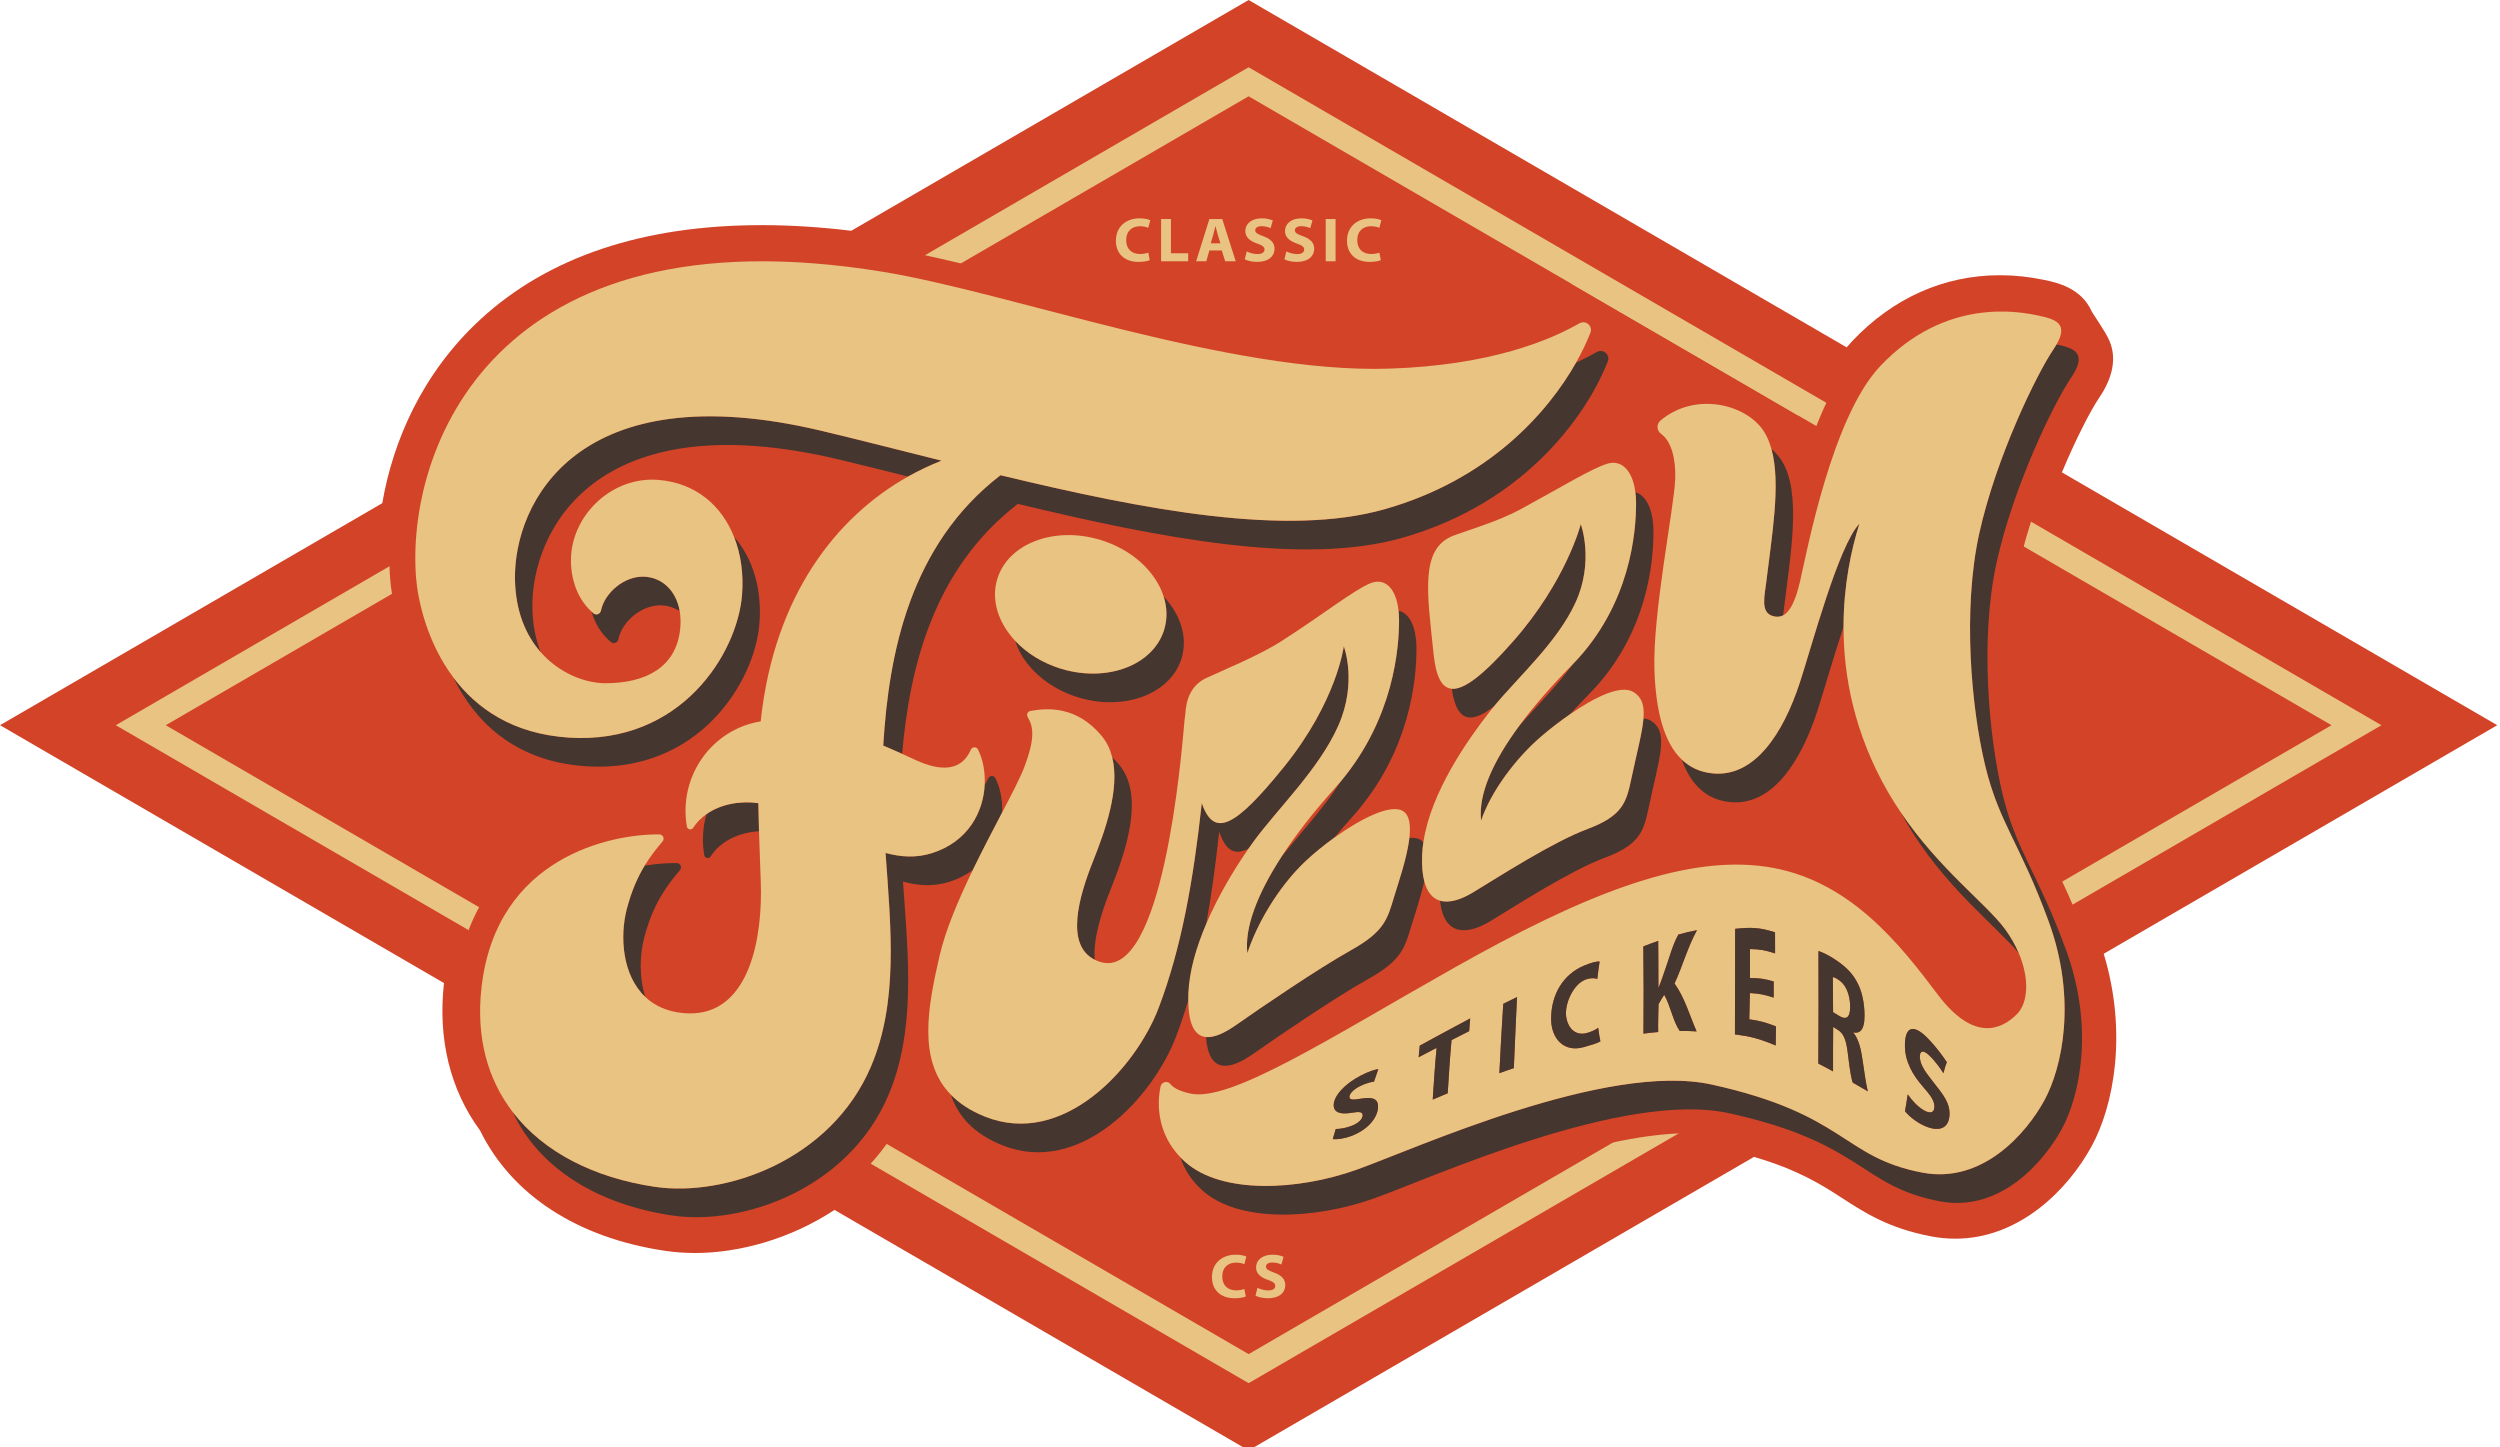 <svg width="114" height="66" viewBox="0 0 114 66" fill="none" xmlns="http://www.w3.org/2000/svg">
<g id="Logo" clip-path="url(#clip0_1156_3383)">
<g id="g10">
<g id="g14">
<g id="Clip path group">
<g id="g16">
<g id="g22">
<path id="path24" d="M113.874 33.069L94.023 21.54C94.696 19.925 95.38 18.641 95.717 18.145C96.351 17.213 96.515 16.348 96.206 15.577C96.103 15.322 95.884 14.978 95.608 14.555C95.521 14.423 95.403 14.242 95.381 14.198C94.9 13.118 93.769 12.88 93.225 12.766C92.547 12.623 91.867 12.55 91.201 12.55C88.652 12.55 86.323 13.587 84.467 15.549C84.38 15.641 84.294 15.739 84.209 15.84L56.937 0L38.819 10.523C37.412 10.353 36.044 10.266 34.737 10.266C29.32 10.266 25.004 11.712 21.909 14.563C19.25 17.013 17.915 20.124 17.433 22.944L0 33.069L20.246 44.828C20.246 44.829 20.246 44.83 20.246 44.83C19.959 47.373 20.527 49.696 21.891 51.551C23.338 54.498 26.335 56.446 30.335 57.039C30.773 57.104 31.231 57.137 31.698 57.137C33.688 57.137 36.033 56.505 38.054 55.172L56.937 66.139L79.982 52.754C82.026 53.355 83.066 54.028 84.004 54.634C85.051 55.312 86.133 56.012 88.072 56.381C88.433 56.449 88.799 56.484 89.159 56.484H89.159C92.05 56.484 94.271 54.3 95.385 52.257C96.361 50.465 97.038 47.16 95.93 43.491L113.874 33.069Z" fill="#D34327"/>
</g>
<g id="g26">
<path id="path28" d="M7.558 33.07L56.937 61.748L106.316 33.07L56.937 4.391L7.558 33.07ZM56.937 63.072L5.279 33.07L56.937 3.067L108.595 33.07L56.937 63.072Z" fill="#E8C381"/>
</g>
<g id="g30">
<path id="path32" d="M95.166 42.913C94.562 41.265 94.04 40.185 93.58 39.231C93.031 38.095 92.635 37.274 92.313 35.94C91.687 33.343 91.337 29.083 92.047 25.863C92.81 22.403 94.636 18.772 95.269 17.841C95.465 17.552 96.062 16.673 95.703 15.778C95.554 15.408 94.966 14.6 94.885 14.418C94.518 13.591 93.603 13.398 93.112 13.295C90.01 12.641 87.079 13.574 84.859 15.921C83.79 17.051 82.972 18.848 82.326 20.817C82.244 20.638 82.149 20.467 82.04 20.306C81.932 20.147 81.808 19.995 81.668 19.852C81.555 19.531 81.416 19.249 81.246 18.998C80.659 18.131 79.6 17.511 78.412 17.342C77.139 17.16 75.906 17.503 74.939 18.306C74.58 18.605 74.385 19.043 74.403 19.509C74.42 19.971 74.645 20.392 75.02 20.663C75.043 20.692 75.088 20.779 75.128 20.924C74.926 20.611 74.694 20.406 74.488 20.274C74.008 19.969 73.432 19.9 72.867 20.081C72.657 20.148 72.433 20.24 72.183 20.357C73.463 18.771 74.075 17.361 74.267 16.865C74.49 16.291 74.326 15.637 73.861 15.236C73.771 15.158 73.674 15.094 73.572 15.042C73.575 14.623 73.397 14.212 73.067 13.928C72.602 13.527 71.931 13.463 71.398 13.768C69.99 14.573 67.424 15.56 63.195 15.69C58.589 15.831 52.745 14.313 47.59 12.972C44.917 12.277 42.393 11.621 40.359 11.288C34.897 10.394 27.325 10.307 22.273 14.961C18.57 18.373 17.532 23.119 17.794 26.422C17.847 27.084 18.137 29.384 19.648 31.455C20.632 33.423 22.628 35.774 26.589 36.029C27.975 36.118 29.205 35.916 30.277 35.514C30.147 35.972 30.079 36.449 30.078 36.931C30.053 36.93 30.029 36.929 30.005 36.928C29.968 36.928 29.932 36.928 29.895 36.928C26.791 36.928 21.492 38.596 20.782 44.891C20.508 47.316 21.051 49.519 22.354 51.269C23.713 54.077 26.57 55.934 30.413 56.504C30.828 56.565 31.257 56.596 31.697 56.596C35.368 56.596 39.693 54.457 41.44 50.378C41.546 50.13 41.642 49.879 41.728 49.627C41.886 49.928 42.081 50.216 42.32 50.49C42.812 51.737 43.785 52.659 45.213 53.232C46.632 53.802 48.158 53.762 49.625 53.118C50.438 52.761 51.186 52.24 51.848 51.631C52.01 52.186 52.294 52.774 52.78 53.334C53.045 54.004 53.462 54.597 54.023 55.098C55.123 56.082 56.737 56.48 58.45 56.48C59.965 56.48 61.556 56.168 62.937 55.676C63.372 55.521 63.956 55.291 64.632 55.025C67.939 53.72 74.819 51.007 78.54 51.828C81.759 52.539 83.107 53.411 84.295 54.179C85.345 54.859 86.337 55.5 88.172 55.849C91.275 56.439 93.74 54.143 94.909 51.998C95.899 50.182 96.56 46.712 95.166 42.913Z" fill="#D34327"/>
</g>
<g id="g34">
<path id="path36" d="M71.673 30.337C70.734 31.29 69.92 32.222 69.268 33.108C70.027 32.247 70.966 31.309 71.727 30.281C71.708 30.299 71.691 30.318 71.673 30.337Z" fill="#D34327"/>
</g>
<g id="g38">
<path id="path40" d="M45.388 35.48C45.32 35.344 45.122 35.355 45.062 35.496C45.016 35.604 44.962 35.699 44.903 35.784C44.841 37.029 44.149 38.382 42.493 38.905C41.779 39.13 41.082 39.085 40.382 38.894C40.629 42.341 40.972 45.703 39.71 48.651C37.873 52.939 33.044 54.591 29.86 54.119C27.107 53.711 24.794 52.549 23.381 50.709C24.594 53.312 27.297 54.929 30.653 55.427C33.837 55.899 38.667 54.247 40.503 49.959C41.766 47.01 41.422 43.649 41.176 40.202C41.875 40.393 42.572 40.438 43.286 40.212C43.704 40.08 44.06 39.894 44.361 39.671C44.811 38.741 45.287 37.838 45.699 37.049C45.721 36.468 45.607 35.913 45.388 35.48Z" fill="#463630"/>
</g>
<g id="g42">
<path id="path44" d="M37.508 19.657C26.302 16.973 23.432 22.964 23.483 26.401C23.505 27.89 23.988 28.98 24.655 29.738C24.429 29.165 24.288 28.493 24.276 27.709C24.225 24.272 27.096 18.28 38.302 20.964C39.329 21.21 40.366 21.469 41.406 21.731C41.906 21.45 42.417 21.209 42.934 21.007C41.118 20.553 39.299 20.085 37.508 19.657Z" fill="#463630"/>
</g>
<g id="g46">
<path id="path48" d="M33.838 27.118C33.633 29.785 31.059 33.964 25.944 33.635C23.369 33.469 21.719 32.291 20.672 30.894C21.596 32.794 23.383 34.727 26.737 34.943C31.853 35.271 34.426 31.093 34.631 28.425C34.75 26.887 34.342 25.46 33.473 24.482C33.783 25.266 33.911 26.171 33.838 27.118Z" fill="#463630"/>
</g>
<g id="g50">
<path id="path52" d="M29.425 45.46C29.141 44.574 29.169 43.563 29.372 42.774C29.765 41.252 30.374 40.422 31.008 39.675C31.114 39.55 31.026 39.359 30.862 39.356C30.465 39.351 29.96 39.383 29.396 39.474C29.079 39.996 28.796 40.625 28.579 41.466C28.262 42.697 28.369 44.465 29.425 45.46Z" fill="#463630"/>
</g>
<g id="g54">
<path id="path56" d="M63.128 23.224C58.681 24.48 52.285 23.276 45.623 21.669C41.498 24.844 40.53 29.776 40.275 33.999C40.566 34.12 40.852 34.247 41.137 34.376C41.482 30.376 42.591 25.921 46.416 22.977C53.079 24.584 59.474 25.788 63.922 24.531C69.749 22.884 72.474 18.655 73.316 16.481C73.435 16.173 73.103 15.887 72.817 16.051C72.559 16.198 72.244 16.363 71.869 16.534C70.588 18.799 67.898 21.876 63.128 23.224Z" fill="#463630"/>
</g>
<g id="g58">
<path id="path60" d="M32.215 37.125C32.047 37.711 32.004 38.346 32.113 38.994C32.137 39.138 32.326 39.176 32.405 39.053C32.859 38.35 33.692 37.962 34.61 37.905C34.597 37.495 34.587 37.063 34.58 36.624C33.71 36.507 32.846 36.681 32.215 37.125Z" fill="#463630"/>
</g>
<g id="g62">
<path id="path64" d="M29.379 26.296C28.482 26.255 27.573 27.024 27.405 27.843C27.372 27.999 27.189 28.074 27.066 27.972C27.034 27.945 27.005 27.917 26.975 27.89C27.123 28.398 27.398 28.898 27.86 29.279C27.983 29.381 28.166 29.307 28.198 29.15C28.366 28.332 29.275 27.563 30.173 27.604C30.476 27.618 30.755 27.71 30.995 27.868C30.834 26.924 30.19 26.334 29.379 26.296Z" fill="#463630"/>
</g>
<g id="g66">
<path id="path68" d="M53.089 28.7C52.602 30.326 50.502 31.131 48.398 30.5C47.541 30.242 46.819 29.785 46.293 29.225C46.651 30.35 47.729 31.368 49.191 31.807C51.295 32.439 53.396 31.633 53.883 30.008C54.171 29.045 53.825 28.012 53.06 27.198C53.217 27.691 53.237 28.205 53.089 28.7Z" fill="#463630"/>
</g>
<g id="g70">
<path id="path72" d="M61.59 43.338C60.106 44.169 57.528 45.922 56.362 46.742C55.865 47.092 55.379 47.326 54.992 47.289C55.122 49.01 56.113 48.783 57.156 48.05C58.321 47.23 60.9 45.476 62.384 44.646C63.933 43.779 64.053 43.227 64.368 42.187C64.514 41.706 64.781 40.928 64.945 40.187C64.865 39.879 64.828 39.485 64.847 38.986C64.854 38.797 64.875 38.606 64.903 38.414C64.86 38.359 64.808 38.312 64.746 38.279C64.62 38.211 64.456 38.19 64.267 38.208C64.165 39.107 63.766 40.248 63.575 40.88C63.26 41.92 63.14 42.471 61.59 43.338Z" fill="#463630"/>
</g>
<g id="g74">
<path id="path76" d="M61.151 35.619C60.354 36.856 59.293 38.005 58.455 39.039C57.324 40.777 56.747 42.315 56.88 43.464C57.309 42.14 58.286 40.441 59.545 39.258C59.912 38.914 60.369 38.539 60.853 38.191C61.11 37.882 61.378 37.569 61.662 37.254C64.339 34.275 64.591 30.904 64.591 29.58C64.591 28.575 64.263 27.952 63.775 27.849C63.789 27.982 63.797 28.122 63.797 28.272C63.797 29.548 63.562 32.724 61.151 35.619Z" fill="#463630"/>
</g>
<g id="g78">
<path id="path80" d="M49.847 39.258C49.191 40.898 48.564 43.092 49.92 43.764C49.838 42.815 50.234 41.584 50.641 40.566C51.336 38.828 52.211 36.29 51.034 34.869C50.929 34.744 50.823 34.634 50.717 34.532C51.074 35.965 50.403 37.868 49.847 39.258Z" fill="#463630"/>
</g>
<g id="g82">
<path id="path84" d="M54.187 45.609C54.187 45.508 54.187 45.404 54.192 45.292C54.231 44.275 54.558 43.178 55.003 42.133C55.245 40.805 55.434 39.408 55.595 37.928C55.888 38.774 56.291 39.038 56.934 38.696C57.009 38.588 57.082 38.486 57.152 38.39C58.254 36.877 60.144 35.08 61.026 33.095C61.908 31.109 61.278 29.47 61.278 29.47C61.278 29.47 60.963 31.992 58.538 34.986C56.308 37.739 55.357 38.225 54.802 36.62C54.418 40.147 53.878 43.209 52.838 45.953C51.792 48.712 48.475 52.346 44.909 50.915C44.246 50.649 43.741 50.311 43.359 49.919C43.684 50.884 44.384 51.694 45.702 52.222C49.269 53.653 52.586 50.019 53.631 47.26C53.835 46.723 54.019 46.172 54.187 45.609Z" fill="#463630"/>
</g>
<g id="g86">
<path id="path88" d="M72.084 23.901C72.084 23.901 71.432 26.48 69.006 29.238C67.671 30.756 66.776 31.457 66.201 31.409C66.405 32.807 66.975 33.111 68.135 32.2C69.254 30.846 70.996 29.303 71.832 27.501C72.715 25.601 72.084 23.901 72.084 23.901Z" fill="#463630"/>
</g>
<g id="g90">
<path id="path92" d="M71.728 30.281C70.967 31.31 70.028 32.247 69.269 33.109C68.059 34.752 67.404 36.24 67.539 37.42C67.968 36.138 69.09 34.583 70.351 33.521C70.713 33.216 71.142 32.882 71.589 32.572C71.868 32.266 72.161 31.957 72.468 31.645C75.146 28.926 75.398 25.58 75.398 24.256C75.398 23.245 75.067 22.59 74.573 22.443C74.593 22.6 74.605 22.768 74.605 22.948C74.605 24.263 74.355 27.572 71.728 30.281Z" fill="#463630"/>
</g>
<g id="g94">
<path id="path96" d="M72.399 37.799C70.792 38.4 68.334 39.989 67.168 40.696C66.639 41.016 66.094 41.197 65.664 41.072C65.847 42.725 66.936 42.625 67.962 42.003C69.127 41.297 71.585 39.707 73.192 39.107C74.799 38.507 74.957 37.876 75.177 36.841C75.678 34.486 76.11 33.392 75.29 32.871C75.192 32.808 75.074 32.774 74.943 32.763C74.89 33.405 74.648 34.293 74.384 35.534C74.164 36.568 74.006 37.199 72.399 37.799Z" fill="#463630"/>
</g>
<g id="g98">
<path id="path100" d="M86.672 37.038C86.743 37.17 86.816 37.302 86.892 37.434C88.603 40.4 91.01 42.199 92.056 43.463C91.901 43.099 91.694 42.727 91.427 42.363C90.585 41.218 88.414 39.621 86.672 37.038Z" fill="#463630"/>
</g>
<g id="g102">
<path id="path104" d="M82.081 31.108C81.312 33.466 80.004 35.449 78.107 35.269C77.524 35.213 77.057 34.99 76.686 34.633C77.085 35.741 77.778 36.469 78.901 36.576C80.797 36.757 82.106 34.773 82.874 32.415C83.144 31.587 83.58 30.047 84.066 28.583C84.068 26.689 84.419 25.058 84.79 23.881C83.842 24.875 82.624 29.44 82.081 31.108Z" fill="#463630"/>
</g>
<g id="g106">
<path id="path108" d="M80.545 26.524C80.467 27.181 80.274 27.903 80.816 28.083C80.994 28.143 81.158 28.139 81.308 28.061C81.319 27.984 81.329 27.907 81.339 27.832C81.633 25.342 82.197 22.41 81.203 20.941C81.089 20.772 80.945 20.616 80.779 20.475C81.221 22.062 80.791 24.446 80.545 26.524Z" fill="#463630"/>
</g>
<g id="g110">
<path id="path112" d="M91.318 36.215C90.686 33.594 90.279 29.12 91.047 25.641C91.815 22.161 93.666 18.365 94.434 17.236C95.194 16.117 94.625 15.884 93.78 15.705C93.74 15.775 93.694 15.849 93.64 15.928C92.872 17.058 91.021 20.853 90.254 24.333C89.486 27.812 89.892 32.286 90.525 34.907C91.157 37.528 92.105 38.431 93.414 42.002C94.724 45.571 94.037 48.686 93.224 50.177C92.411 51.668 90.411 53.995 87.662 53.472C84.007 52.777 84.203 50.813 78.062 49.457C73.26 48.397 64.516 52.395 61.852 53.343C59.188 54.292 55.711 54.473 54.043 52.982C53.964 52.912 53.89 52.84 53.821 52.767C53.995 53.29 54.309 53.819 54.836 54.289C56.504 55.781 59.981 55.6 62.645 54.651C65.309 53.702 74.053 49.705 78.855 50.765C84.996 52.121 84.801 54.085 88.456 54.78C91.204 55.302 93.205 52.976 94.017 51.484C94.83 49.993 95.517 46.879 94.208 43.309C92.898 39.739 91.95 38.836 91.318 36.215Z" fill="#463630"/>
</g>
<g id="g114">
<path id="path116" d="M29.858 54.119C33.043 54.591 37.872 52.939 39.709 48.651C40.971 45.703 40.627 42.341 40.381 38.894C41.081 39.085 41.778 39.13 42.492 38.905C44.148 38.382 44.84 37.029 44.902 35.785C44.932 35.188 44.818 34.616 44.594 34.173C44.525 34.037 44.328 34.048 44.268 34.188C43.856 35.153 42.918 35.19 41.786 34.672C41.567 34.572 41.352 34.473 41.137 34.376C40.852 34.247 40.566 34.12 40.276 33.999C40.53 29.776 41.498 24.844 45.623 21.67C52.285 23.276 58.681 24.481 63.128 23.224C67.898 21.876 70.588 18.799 71.869 16.534C72.153 16.032 72.369 15.569 72.522 15.174C72.641 14.866 72.31 14.579 72.023 14.743C70.731 15.482 68.019 16.666 63.307 16.811C56.078 17.033 46.08 13.346 40.258 12.394C22.458 9.483 18.511 20.553 18.973 26.35C19.05 27.321 19.448 29.258 20.672 30.893C21.719 32.291 23.369 33.469 25.944 33.635C31.06 33.963 33.633 29.785 33.838 27.117C33.911 26.171 33.784 25.266 33.473 24.482C32.909 23.056 31.737 22.031 30.045 21.885C27.954 21.704 26.151 23.413 26.041 25.355C25.997 26.142 26.203 27.187 26.974 27.89C27.004 27.917 27.033 27.945 27.065 27.972C27.188 28.074 27.372 27.999 27.404 27.843C27.572 27.024 28.481 26.255 29.378 26.297C30.189 26.334 30.833 26.924 30.994 27.868C31.035 28.109 31.046 28.372 31.019 28.656C30.846 30.444 29.427 31.155 27.611 31.155C26.721 31.155 25.53 30.732 24.656 29.738C23.988 28.98 23.506 27.89 23.483 26.401C23.432 22.964 26.303 16.973 37.509 19.657C39.299 20.085 41.118 20.553 42.935 21.007C42.417 21.209 41.906 21.451 41.406 21.731C38.106 23.584 35.324 27.178 34.7 32.778C34.696 32.816 34.692 32.855 34.688 32.894C32.458 33.26 30.933 35.39 31.32 37.686C31.344 37.83 31.532 37.868 31.612 37.745C31.771 37.499 31.977 37.293 32.216 37.125C32.846 36.68 33.711 36.507 34.581 36.624C34.587 37.063 34.598 37.494 34.61 37.904C34.647 39.154 34.7 40.208 34.7 40.687C34.7 43.471 33.865 46.423 31.194 46.2C30.427 46.136 29.849 45.861 29.424 45.46C28.369 44.465 28.261 42.697 28.578 41.466C28.796 40.625 29.079 39.996 29.395 39.475C29.652 39.053 29.93 38.702 30.214 38.368C30.32 38.243 30.232 38.051 30.068 38.049C27.924 38.022 22.632 39.046 21.956 45.031C21.696 47.333 22.25 49.238 23.38 50.709C24.793 52.549 27.106 53.711 29.858 54.119Z" fill="#E8C381"/>
</g>
<g id="g118">
<path id="path120" d="M50.163 24.615C48.059 23.984 45.959 24.789 45.472 26.414C45.184 27.377 45.53 28.41 46.295 29.225C46.821 29.785 47.543 30.242 48.4 30.5C50.504 31.131 52.604 30.326 53.091 28.7C53.239 28.205 53.219 27.691 53.062 27.198C52.703 26.072 51.626 25.054 50.163 24.615Z" fill="#E8C381"/>
</g>
<g id="g122">
<path id="path124" d="M52.837 45.953C53.877 43.209 54.417 40.147 54.801 36.62C55.356 38.225 56.307 37.739 58.537 34.986C60.962 31.992 61.277 29.47 61.277 29.47C61.277 29.47 61.907 31.109 61.025 33.095C60.143 35.081 58.254 36.877 57.151 38.39C57.081 38.486 57.008 38.588 56.934 38.696C56.318 39.577 55.565 40.812 55.002 42.133C54.557 43.178 54.23 44.275 54.191 45.292C54.187 45.404 54.186 45.508 54.186 45.609C54.192 46.781 54.517 47.243 54.994 47.289C55.38 47.326 55.866 47.092 56.364 46.742C57.529 45.922 60.108 44.169 61.592 43.338C63.141 42.471 63.261 41.92 63.576 40.88C63.767 40.249 64.166 39.107 64.269 38.209C64.335 37.626 64.276 37.145 63.954 36.972C63.373 36.659 62.033 37.344 60.852 38.192C60.368 38.539 59.911 38.914 59.545 39.258C58.285 40.442 57.309 42.141 56.88 43.464C56.746 42.315 57.323 40.777 58.455 39.039C59.092 38.061 59.903 37.019 60.868 35.946C60.965 35.838 61.059 35.728 61.15 35.619C63.562 32.724 63.797 29.548 63.797 28.273C63.797 28.122 63.788 27.982 63.774 27.849C63.664 26.812 63.144 26.323 62.474 26.602C61.718 26.917 60.341 28.015 58.411 29.25C57.376 29.912 55.644 30.615 55.002 30.92C54.347 31.231 54.089 31.828 54.049 32.573C54.035 32.655 54.023 32.742 54.015 32.837C53.864 34.559 53.02 44.73 50.18 43.867C50.085 43.839 50 43.804 49.92 43.764C48.564 43.092 49.192 40.899 49.847 39.258C50.403 37.868 51.074 35.965 50.717 34.532C50.627 34.175 50.475 33.846 50.24 33.562C49.104 32.192 47.781 32.276 46.989 32.419C46.858 32.442 46.796 32.588 46.864 32.702C47.136 33.152 47.196 33.693 46.707 34.983C46.529 35.452 46.152 36.181 45.698 37.049C45.286 37.837 44.81 38.741 44.36 39.671C43.709 41.015 43.112 42.413 42.842 43.595C42.31 45.915 41.837 48.355 43.359 49.919C43.74 50.311 44.245 50.649 44.908 50.915C48.474 52.346 51.791 48.712 52.837 45.953Z" fill="#E8C381"/>
</g>
<g id="g126">
<path id="path128" d="M64.947 40.187C65.082 40.706 65.34 40.976 65.664 41.071C66.094 41.197 66.639 41.016 67.168 40.695C68.334 39.989 70.792 38.4 72.399 37.799C74.006 37.199 74.164 36.568 74.384 35.533C74.648 34.293 74.89 33.404 74.943 32.763C74.991 32.187 74.885 31.809 74.497 31.563C73.914 31.192 72.696 31.805 71.589 32.572C71.142 32.881 70.713 33.215 70.351 33.52C69.091 34.582 67.968 36.137 67.539 37.419C67.404 36.239 68.059 34.751 69.269 33.108C69.922 32.222 70.736 31.29 71.674 30.337C71.693 30.318 71.71 30.299 71.728 30.28C74.355 27.571 74.605 24.262 74.605 22.948C74.605 22.767 74.593 22.599 74.573 22.443C74.446 21.448 73.935 20.94 73.281 21.149C72.525 21.391 71.266 22.176 69.335 23.223C68.3 23.784 66.922 24.181 66.28 24.424C64.72 25.013 65.094 27.102 65.371 29.816C65.475 30.828 65.73 31.369 66.201 31.408C66.775 31.456 67.671 30.755 69.005 29.238C71.432 26.479 72.084 23.901 72.084 23.901C72.084 23.901 72.714 25.601 71.832 27.501C70.995 29.302 69.253 30.846 68.135 32.199C68.074 32.273 68.013 32.347 67.956 32.419C66.938 33.717 65.237 36.125 64.905 38.414C64.877 38.606 64.856 38.797 64.849 38.986C64.829 39.485 64.867 39.879 64.947 40.187Z" fill="#E8C381"/>
</g>
<g id="g130">
<path id="path132" d="M83.849 46.315C84.179 46.523 84.372 46.418 84.368 45.899C84.363 45.353 84.177 44.921 83.876 44.706C83.719 44.594 83.625 44.563 83.578 44.55C83.582 45.218 83.585 45.667 83.589 46.155C83.693 46.217 83.745 46.249 83.849 46.315Z" fill="#E8C381"/>
</g>
<g id="g134">
<path id="path136" d="M61.644 50.741C61.146 50.826 60.815 50.744 60.816 50.396C60.817 49.988 61.29 49.44 62.048 49.047C62.41 48.86 62.669 48.779 62.85 48.75C62.771 48.975 62.731 49.094 62.652 49.327C62.531 49.338 62.314 49.377 62.005 49.534C61.696 49.691 61.54 49.878 61.534 50.009C61.527 50.171 61.703 50.16 62.09 50.095C62.621 50.007 62.861 50.123 62.837 50.505C62.809 50.96 62.397 51.516 61.594 51.81C61.259 51.932 60.936 51.964 60.774 51.944C60.827 51.752 60.854 51.665 60.909 51.483C61.088 51.481 61.362 51.448 61.648 51.333C61.957 51.209 62.127 51.03 62.136 50.864C62.144 50.706 62.003 50.679 61.644 50.741ZM64.739 47.681C65.505 47.266 66.269 46.847 67.039 46.441C67.025 46.641 67.014 46.768 66.993 47.02C66.675 47.178 66.514 47.26 66.19 47.427C66.115 48.236 66.064 49.041 66.015 49.852C65.742 49.965 65.605 50.023 65.331 50.139C65.381 49.35 65.433 48.568 65.509 47.781C65.184 47.951 65.02 48.037 64.69 48.21C64.711 47.989 64.722 47.878 64.739 47.681ZM68.549 45.774C68.803 45.646 68.928 45.584 69.176 45.466C69.123 46.546 69.078 47.626 69.031 48.707C68.769 48.793 68.637 48.839 68.371 48.937C68.422 47.881 68.479 46.828 68.549 45.774ZM72.226 44.035C72.551 43.897 72.821 43.83 72.942 43.846C72.902 44.098 72.879 44.283 72.835 44.636C72.699 44.593 72.512 44.586 72.283 44.676C71.771 44.877 71.4 45.66 71.407 46.215C71.413 46.713 71.722 47.25 72.318 47.116C72.519 47.071 72.745 46.967 72.878 46.868C72.914 47.145 72.933 47.288 72.978 47.485C72.855 47.567 72.55 47.656 72.214 47.75C71.312 48.004 70.734 47.358 70.731 46.47C70.728 45.331 71.293 44.429 72.226 44.035ZM75.614 42.904C75.626 43.611 75.617 44.318 75.623 45.025C75.628 45.024 75.631 45.024 75.636 45.023C75.7 44.867 75.77 44.682 75.838 44.481C76.111 43.727 76.258 43.105 76.532 42.617C76.873 42.522 77.043 42.481 77.382 42.416C76.955 43.191 76.727 44.049 76.358 44.849C76.817 45.479 77.055 46.325 77.365 47.032C77.06 47.013 76.906 47.009 76.595 47.012C76.293 46.581 76.182 45.883 75.887 45.362C75.786 45.513 75.734 45.605 75.628 45.794C75.619 46.335 75.602 46.736 75.613 47.06C75.345 47.083 75.21 47.098 74.941 47.133C74.952 45.806 74.952 44.483 74.935 43.156C75.205 43.051 75.341 43 75.614 42.904ZM79.122 42.354C79.864 42.279 80.223 42.286 80.942 42.513C80.943 42.759 80.943 42.999 80.944 43.474C80.488 43.329 80.26 43.285 79.799 43.276V44.598C80.234 44.597 80.45 44.633 80.881 44.754C80.881 45.144 80.884 45.167 80.879 45.491C80.447 45.353 80.23 45.306 79.796 45.283C79.789 45.664 79.779 45.98 79.767 46.48C80.253 46.547 80.496 46.618 80.984 46.802C80.976 47.213 80.972 47.42 80.972 47.673C80.21 47.357 79.836 47.265 79.113 47.167C79.111 45.562 79.125 43.958 79.122 42.354ZM82.922 43.367C83.132 43.433 83.445 43.585 83.794 43.83C84.224 44.132 84.529 44.451 84.74 44.899C84.916 45.275 85.017 45.758 85.022 46.287C85.03 47.022 84.769 47.134 84.518 47.079C84.518 47.086 84.518 47.09 84.518 47.097C84.725 47.352 84.842 47.731 84.92 48.263C85.015 48.916 85.115 49.59 85.176 49.765C84.899 49.607 84.761 49.526 84.484 49.366C84.433 49.231 84.353 48.833 84.27 48.106C84.187 47.377 84.063 47.127 83.793 46.952C83.712 46.902 83.672 46.877 83.592 46.829C83.591 47.602 83.58 48.267 83.586 48.855C83.318 48.707 83.183 48.635 82.915 48.499C82.926 46.788 82.93 45.078 82.922 43.367ZM87.986 47.429C88.331 47.8 88.589 48.154 88.774 48.434C88.712 48.589 88.681 48.704 88.62 48.94C88.497 48.749 88.277 48.419 87.98 48.133C87.683 47.846 87.543 47.929 87.545 48.185C87.549 48.499 87.719 48.79 88.11 49.281C88.643 49.948 88.899 50.296 88.899 50.782C88.899 51.361 88.525 51.697 87.713 51.319C87.375 51.162 87.037 50.888 86.867 50.67C86.916 50.403 86.942 50.229 86.992 49.904C87.175 50.169 87.454 50.477 87.741 50.637C88.049 50.809 88.211 50.718 88.208 50.456C88.206 50.206 88.063 49.981 87.701 49.569C87.231 49.035 86.868 48.425 86.864 47.691C86.86 46.785 87.266 46.652 87.986 47.429ZM61.85 53.343C64.515 52.395 73.258 48.397 78.061 49.457C84.202 50.813 84.006 52.777 87.661 53.472C90.41 53.994 92.41 51.668 93.223 50.177C94.035 48.686 94.722 45.571 93.413 42.001C92.103 38.432 91.155 37.528 90.523 34.907C89.891 32.286 89.484 27.812 90.252 24.333C91.02 20.854 92.871 17.058 93.639 15.928C93.693 15.849 93.738 15.775 93.779 15.704C94.321 14.768 93.759 14.56 92.961 14.392C92.103 14.211 88.727 13.535 85.737 16.696C83.534 19.024 82.397 25.157 82.079 26.524C81.869 27.43 81.615 27.902 81.308 28.061C81.157 28.139 80.993 28.143 80.815 28.084C80.273 27.903 80.466 27.181 80.544 26.524C80.79 24.446 81.22 22.062 80.778 20.476C80.691 20.162 80.573 19.876 80.409 19.633C79.596 18.431 77.316 17.847 75.721 19.172C75.524 19.336 75.54 19.639 75.749 19.788C76.197 20.106 76.424 20.885 76.39 21.848C76.345 23.113 75.352 27.993 75.442 30.569C75.504 32.352 75.849 33.831 76.684 34.633C77.055 34.989 77.522 35.213 78.106 35.268C80.002 35.449 81.311 33.465 82.079 31.107C82.623 29.44 83.84 24.875 84.789 23.881C84.417 25.058 84.066 26.689 84.065 28.582C84.063 30.831 84.555 33.452 86.098 36.127C86.281 36.445 86.475 36.746 86.672 37.038C88.414 39.621 90.585 41.218 91.426 42.363C91.694 42.727 91.901 43.099 92.056 43.463C92.553 44.636 92.485 45.732 91.968 46.249C91.291 46.927 90.026 47.559 88.356 45.345C86.685 43.131 84.337 40.058 80.499 39.516C76.661 38.974 72.01 40.917 66.321 44.125C60.631 47.334 56.096 50.281 54.264 49.864C53.768 49.751 53.508 49.604 53.367 49.429C53.234 49.263 52.965 49.338 52.921 49.547C52.742 50.394 52.797 51.698 53.819 52.767C53.889 52.84 53.962 52.912 54.041 52.982C55.709 54.473 59.186 54.292 61.85 53.343Z" fill="#E8C381"/>
</g>
<g id="g138">
<path id="path140" d="M61.65 51.332C61.363 51.447 61.09 51.48 60.911 51.483C60.855 51.665 60.828 51.751 60.775 51.944C60.937 51.964 61.261 51.932 61.595 51.81C62.398 51.515 62.811 50.959 62.839 50.505C62.862 50.123 62.623 50.006 62.092 50.095C61.705 50.159 61.529 50.17 61.535 50.009C61.541 49.877 61.697 49.69 62.006 49.533C62.316 49.377 62.533 49.337 62.653 49.326C62.732 49.094 62.773 48.975 62.852 48.75C62.67 48.779 62.411 48.859 62.049 49.047C61.291 49.44 60.819 49.987 60.817 50.396C60.816 50.743 61.148 50.826 61.645 50.741C62.005 50.679 62.145 50.706 62.137 50.864C62.129 51.029 61.958 51.209 61.65 51.332Z" fill="#463630"/>
</g>
<g id="g142">
<path id="path144" d="M65.333 50.14C65.607 50.024 65.743 49.966 66.016 49.852C66.066 49.041 66.116 48.236 66.191 47.428C66.516 47.261 66.677 47.178 66.994 47.02C67.015 46.768 67.026 46.641 67.041 46.441C66.27 46.848 65.506 47.266 64.741 47.682C64.723 47.879 64.712 47.989 64.691 48.21C65.022 48.037 65.186 47.951 65.51 47.781C65.434 48.568 65.383 49.351 65.333 50.14Z" fill="#463630"/>
</g>
<g id="g146">
<path id="path148" d="M69.176 45.466C68.929 45.584 68.803 45.646 68.549 45.774C68.48 46.828 68.422 47.881 68.371 48.937C68.638 48.839 68.77 48.793 69.031 48.707C69.078 47.626 69.123 46.546 69.176 45.466Z" fill="#463630"/>
</g>
<g id="g150">
<path id="path152" d="M72.215 47.75C72.551 47.656 72.856 47.567 72.979 47.485C72.934 47.289 72.915 47.145 72.879 46.868C72.746 46.967 72.52 47.071 72.319 47.116C71.723 47.25 71.415 46.713 71.408 46.215C71.401 45.661 71.772 44.877 72.284 44.676C72.513 44.586 72.7 44.594 72.836 44.636C72.88 44.283 72.903 44.098 72.943 43.846C72.822 43.83 72.552 43.898 72.227 44.035C71.294 44.429 70.729 45.331 70.732 46.47C70.735 47.358 71.313 48.004 72.215 47.75Z" fill="#463630"/>
</g>
<g id="g154">
<path id="path156" d="M74.942 47.133C75.211 47.098 75.346 47.083 75.614 47.06C75.603 46.736 75.62 46.335 75.629 45.794C75.734 45.605 75.787 45.513 75.888 45.362C76.183 45.883 76.293 46.581 76.596 47.012C76.907 47.009 77.061 47.013 77.366 47.032C77.056 46.325 76.817 45.479 76.359 44.849C76.728 44.049 76.956 43.191 77.382 42.416C77.044 42.481 76.873 42.523 76.533 42.617C76.259 43.106 76.112 43.727 75.838 44.481C75.771 44.682 75.701 44.867 75.637 45.023C75.632 45.024 75.629 45.024 75.624 45.025C75.618 44.318 75.627 43.611 75.615 42.905C75.342 43 75.206 43.051 74.936 43.156C74.953 44.483 74.953 45.806 74.942 47.133Z" fill="#463630"/>
</g>
<g id="g158">
<path id="path160" d="M80.984 46.803C80.497 46.618 80.253 46.547 79.767 46.48C79.78 45.981 79.789 45.665 79.796 45.284C80.231 45.307 80.448 45.353 80.88 45.492C80.884 45.168 80.882 45.144 80.881 44.755C80.45 44.633 80.234 44.598 79.799 44.599V43.277C80.26 43.285 80.489 43.329 80.944 43.474C80.944 42.999 80.943 42.759 80.942 42.513C80.224 42.286 79.865 42.28 79.123 42.354C79.126 43.959 79.111 45.563 79.114 47.167C79.836 47.265 80.211 47.358 80.972 47.674C80.973 47.421 80.977 47.214 80.984 46.803Z" fill="#463630"/>
</g>
<g id="g162">
<path id="path164" d="M83.875 44.706C84.177 44.921 84.362 45.353 84.367 45.899C84.371 46.418 84.178 46.523 83.849 46.315C83.745 46.249 83.692 46.217 83.588 46.155C83.584 45.667 83.582 45.218 83.578 44.55C83.625 44.563 83.718 44.594 83.875 44.706ZM83.587 48.855C83.58 48.267 83.592 47.602 83.593 46.829C83.673 46.877 83.713 46.902 83.793 46.952C84.064 47.127 84.187 47.377 84.27 48.106C84.353 48.833 84.433 49.231 84.484 49.366C84.761 49.526 84.9 49.607 85.176 49.765C85.116 49.59 85.016 48.916 84.92 48.263C84.843 47.731 84.726 47.352 84.519 47.097C84.519 47.09 84.519 47.086 84.519 47.079C84.769 47.134 85.03 47.022 85.023 46.287C85.017 45.758 84.917 45.275 84.74 44.899C84.53 44.451 84.225 44.132 83.794 43.83C83.446 43.585 83.133 43.433 82.922 43.367C82.93 45.078 82.927 46.788 82.916 48.499C83.184 48.635 83.318 48.707 83.587 48.855Z" fill="#463630"/>
</g>
<g id="g166">
<path id="path168" d="M88.209 50.456C88.212 50.718 88.05 50.81 87.742 50.637C87.455 50.477 87.175 50.17 86.993 49.904C86.942 50.229 86.917 50.403 86.868 50.671C87.038 50.888 87.376 51.162 87.714 51.319C88.526 51.697 88.9 51.361 88.9 50.782C88.9 50.296 88.644 49.948 88.111 49.281C87.719 48.79 87.549 48.499 87.546 48.185C87.543 47.929 87.683 47.846 87.981 48.133C88.278 48.419 88.498 48.749 88.621 48.94C88.682 48.704 88.713 48.588 88.775 48.434C88.59 48.154 88.331 47.8 87.987 47.429C87.266 46.652 86.86 46.785 86.865 47.691C86.869 48.425 87.232 49.035 87.701 49.569C88.063 49.981 88.207 50.206 88.209 50.456Z" fill="#463630"/>
</g>
<g id="g170">
<path id="path172" d="M81.991 18.943L71.662 12.943L72.068 12.24L82.448 18.238L81.991 18.943Z" fill="#E8C381"/>
</g>
<g id="g174">
<path id="path176" d="M52.429 11.861C52.347 11.9 52.162 11.943 51.921 11.943C51.237 11.943 50.885 11.529 50.885 10.98C50.885 10.322 51.366 9.956 51.965 9.956C52.197 9.956 52.373 10.002 52.452 10.042L52.361 10.388C52.27 10.351 52.144 10.316 51.986 10.316C51.63 10.316 51.354 10.525 51.354 10.954C51.354 11.34 51.589 11.583 51.989 11.583C52.124 11.583 52.273 11.555 52.361 11.52L52.429 11.861Z" fill="#E8C381"/>
</g>
<g id="g178">
<path id="path180" d="M52.946 9.988H53.395V11.549H54.181V11.915H52.946V9.988Z" fill="#E8C381"/>
</g>
<g id="g182">
<path id="path184" d="M55.65 11.095L55.526 10.685C55.491 10.571 55.456 10.428 55.426 10.314H55.421C55.391 10.428 55.362 10.574 55.33 10.685L55.212 11.095H55.65ZM55.148 11.42L55.007 11.915H54.543L55.148 9.988H55.735L56.348 11.915H55.867L55.714 11.42H55.148Z" fill="#E8C381"/>
</g>
<g id="g186">
<path id="path188" d="M56.851 11.466C56.971 11.526 57.156 11.586 57.347 11.586C57.552 11.586 57.661 11.503 57.661 11.377C57.661 11.257 57.567 11.189 57.329 11.106C57 10.994 56.786 10.817 56.786 10.537C56.786 10.208 57.068 9.956 57.535 9.956C57.758 9.956 57.922 10.002 58.039 10.053L57.94 10.405C57.861 10.368 57.72 10.314 57.526 10.314C57.332 10.314 57.238 10.399 57.238 10.499C57.238 10.623 57.35 10.677 57.605 10.771C57.954 10.897 58.119 11.074 58.119 11.346C58.119 11.669 57.863 11.943 57.32 11.943C57.094 11.943 56.871 11.886 56.76 11.826L56.851 11.466Z" fill="#E8C381"/>
</g>
<g id="g190">
<path id="path192" d="M58.659 11.466C58.78 11.526 58.965 11.586 59.156 11.586C59.361 11.586 59.47 11.503 59.47 11.377C59.47 11.257 59.376 11.189 59.138 11.106C58.809 10.994 58.595 10.817 58.595 10.537C58.595 10.208 58.877 9.956 59.343 9.956C59.566 9.956 59.731 10.002 59.848 10.053L59.748 10.405C59.669 10.368 59.528 10.314 59.334 10.314C59.141 10.314 59.047 10.399 59.047 10.499C59.047 10.623 59.158 10.677 59.414 10.771C59.763 10.897 59.928 11.074 59.928 11.346C59.928 11.669 59.672 11.943 59.129 11.943C58.903 11.943 58.68 11.886 58.568 11.826L58.659 11.466Z" fill="#E8C381"/>
</g>
<path id="path194" d="M60.902 11.915H60.453V9.988H60.902V11.915Z" fill="#E8C381"/>
<g id="g196">
<path id="path198" d="M62.966 11.861C62.884 11.9 62.699 11.943 62.458 11.943C61.774 11.943 61.422 11.529 61.422 10.98C61.422 10.322 61.903 9.956 62.502 9.956C62.734 9.956 62.91 10.002 62.989 10.042L62.898 10.388C62.807 10.351 62.681 10.316 62.523 10.316C62.167 10.316 61.891 10.525 61.891 10.954C61.891 11.34 62.127 11.583 62.526 11.583C62.661 11.583 62.81 11.555 62.898 11.52L62.966 11.861Z" fill="#E8C381"/>
</g>
<g id="g200">
<path id="path202" d="M56.81 59.118C56.727 59.158 56.542 59.201 56.302 59.201C55.618 59.201 55.265 58.787 55.265 58.238C55.265 57.58 55.747 57.214 56.346 57.214C56.578 57.214 56.754 57.26 56.833 57.3L56.742 57.646C56.651 57.609 56.525 57.575 56.366 57.575C56.011 57.575 55.735 57.783 55.735 58.212C55.735 58.598 55.97 58.841 56.369 58.841C56.504 58.841 56.654 58.812 56.742 58.778L56.81 59.118Z" fill="#E8C381"/>
</g>
<g id="g204">
<path id="path206" d="M57.341 58.724C57.461 58.784 57.646 58.844 57.837 58.844C58.042 58.844 58.151 58.761 58.151 58.635C58.151 58.515 58.057 58.447 57.819 58.363C57.491 58.252 57.276 58.075 57.276 57.794C57.276 57.466 57.558 57.214 58.025 57.214C58.248 57.214 58.413 57.26 58.53 57.311L58.43 57.663C58.351 57.626 58.21 57.571 58.016 57.571C57.822 57.571 57.728 57.657 57.728 57.758C57.728 57.88 57.84 57.935 58.095 58.029C58.445 58.155 58.609 58.332 58.609 58.604C58.609 58.927 58.354 59.201 57.811 59.201C57.584 59.201 57.362 59.144 57.25 59.084L57.341 58.724Z" fill="#E8C381"/>
</g>
</g>
</g>
</g>
</g>
</g>
<defs>
<clipPath id="clip0_1156_3383">
<rect width="114" height="66" fill="white"/>
</clipPath>
</defs>
</svg>
